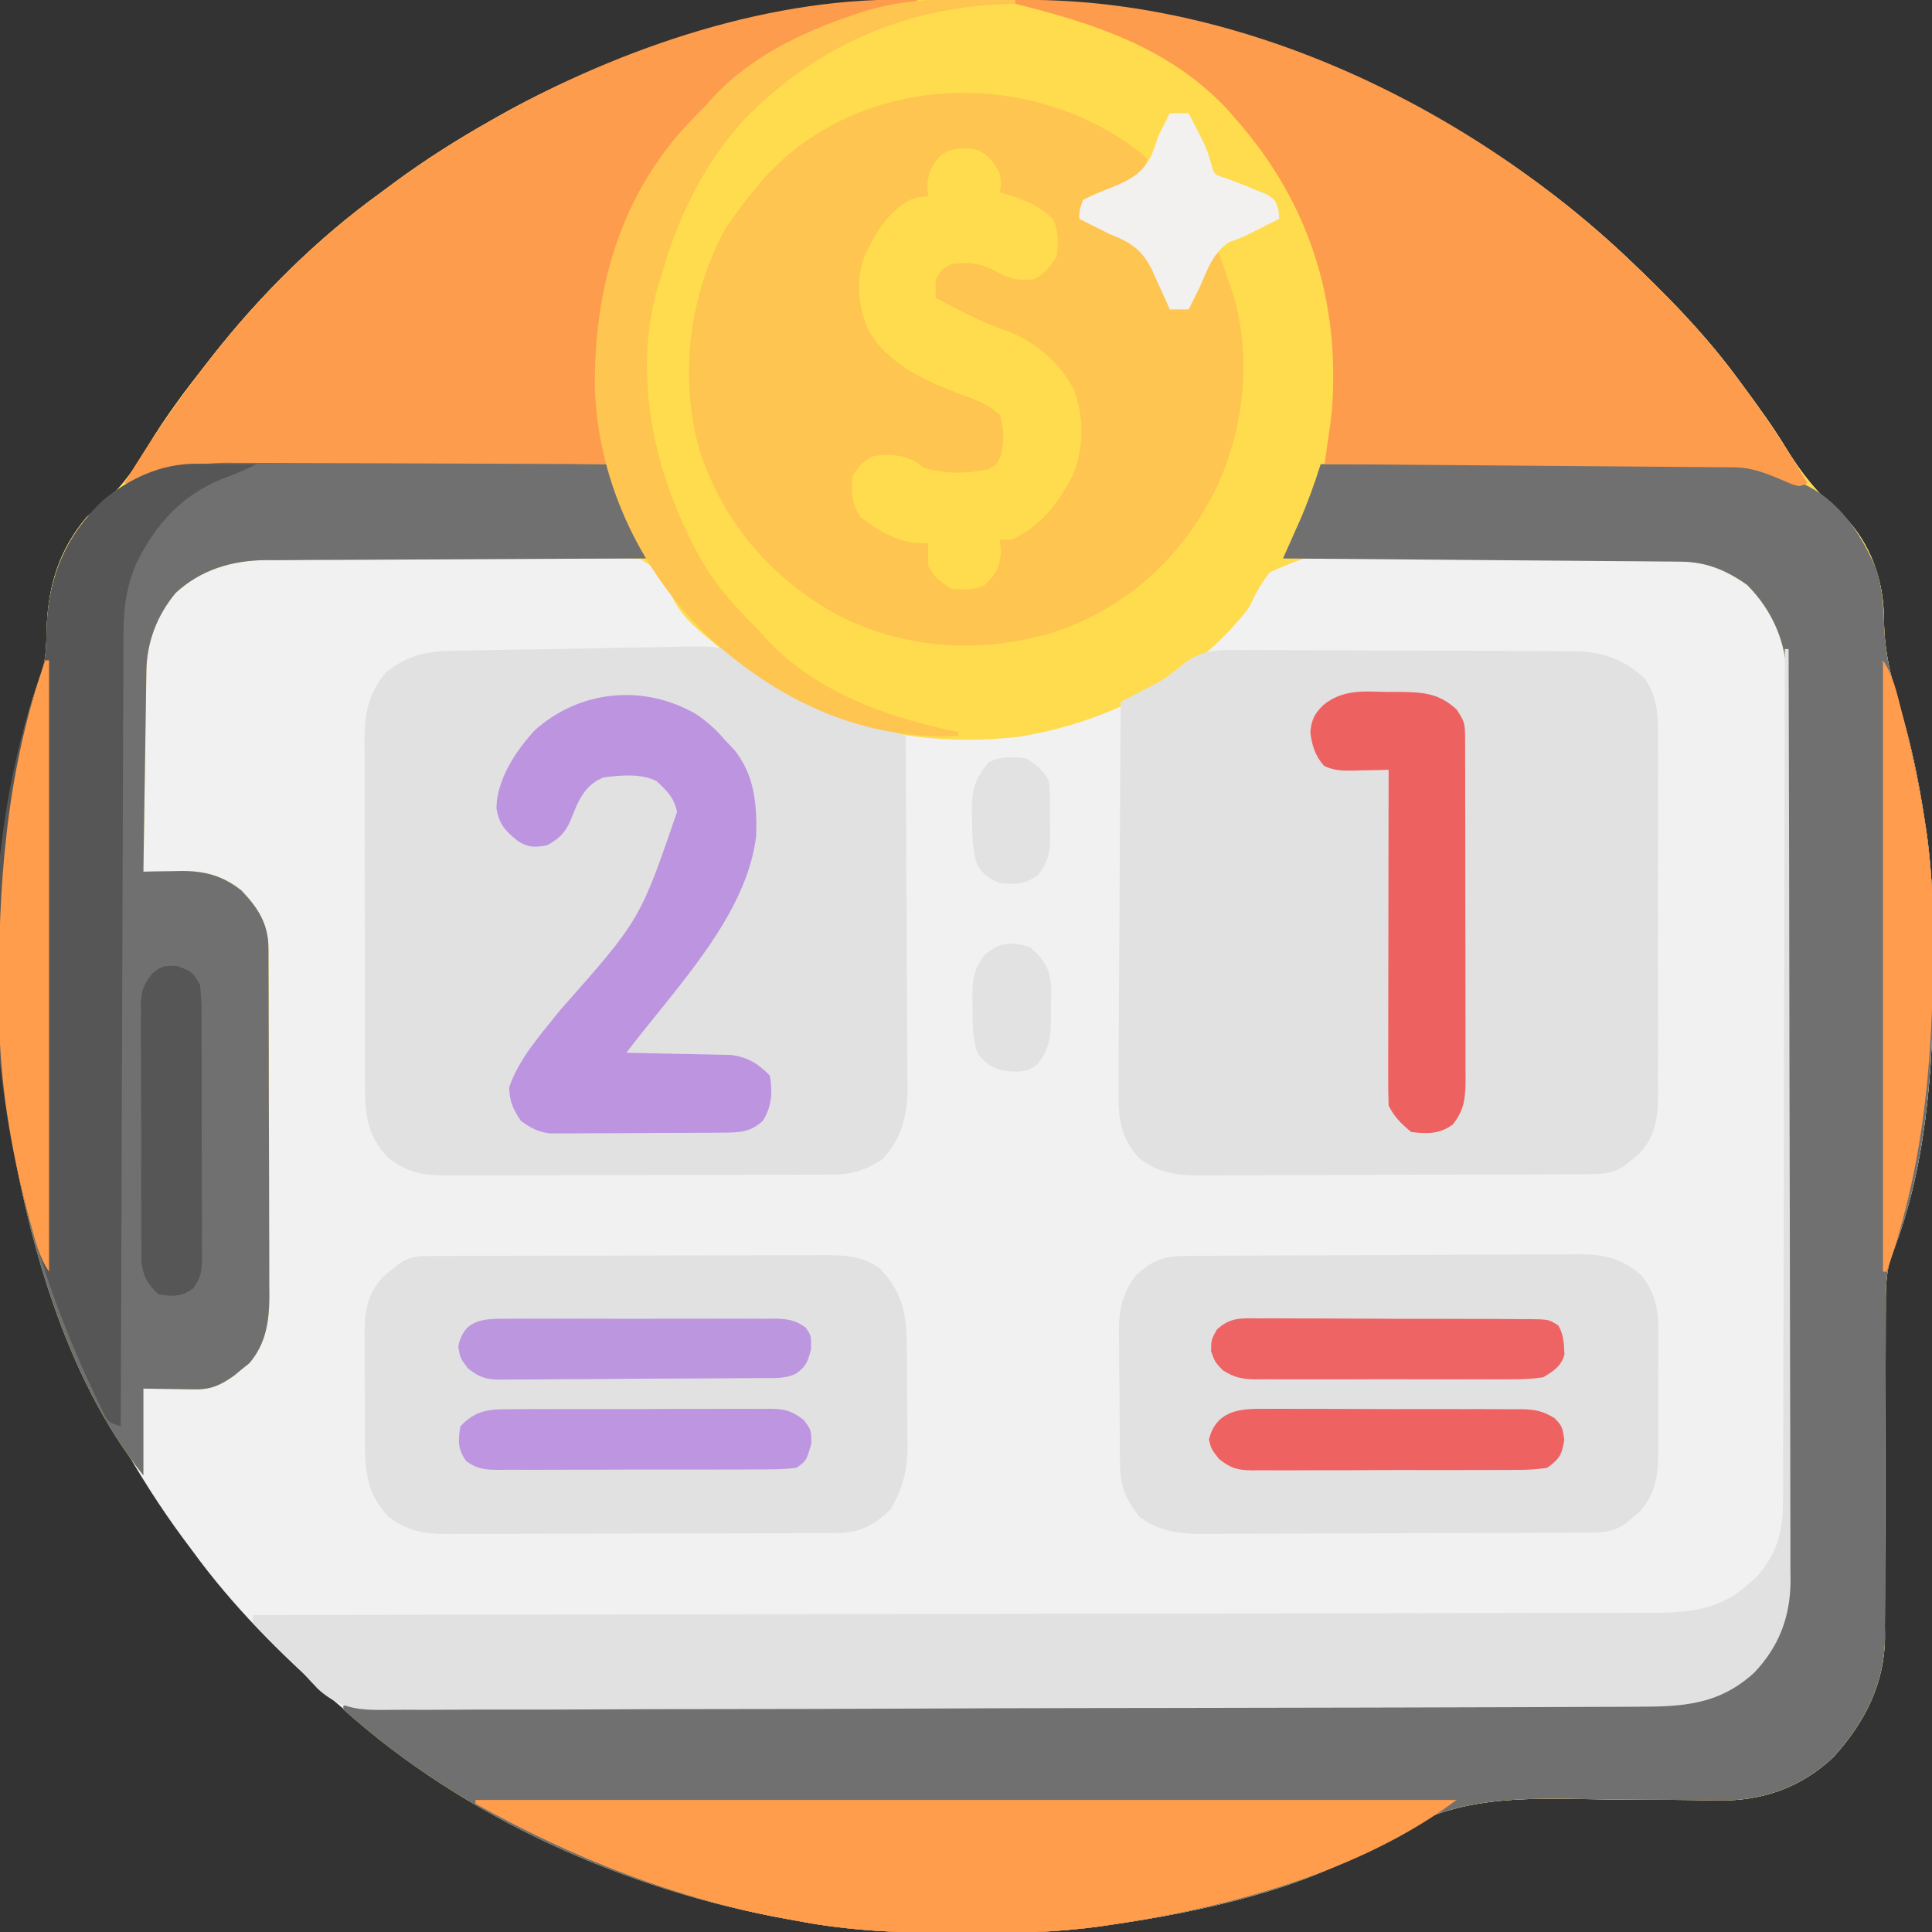 <?xml version="1.0" encoding="UTF-8"?>
<svg xmlns="http://www.w3.org/2000/svg" version="1.1" width="512" height="512">
  <rect width="100%" height="100%" fill="#333333" stroke="none"/>
  <path d="M0 0 C1.453 0.003 1.453 0.003 2.936 0.007 C68.094 0.239 130.412 25.02 177.438 70.312 C178.427 71.261 178.427 71.261 179.436 72.228 C188.921 81.37 197.678 90.662 205.438 101.312 C205.861 101.886 206.284 102.459 206.72 103.049 C210.556 108.251 214.343 113.468 217.711 118.988 C221.846 125.756 226.01 131.026 232.141 136.176 C239.272 142.81 243.134 152.366 243.625 161.984 C243.668 163.365 243.709 164.745 243.75 166.125 C244.001 173.929 245.785 180.783 248.065 188.221 C249.964 194.475 251.479 200.702 252.688 207.125 C252.838 207.911 252.989 208.697 253.144 209.507 C253.616 212.104 254.035 214.704 254.438 217.312 C254.616 218.439 254.794 219.566 254.977 220.727 C256.632 232.335 256.836 243.85 256.812 255.562 C256.812 257.081 256.812 257.081 256.811 258.629 C256.749 283.589 254.966 310.433 245.409 333.831 C244.124 338.434 244.161 342.701 244.182 347.458 C244.179 348.465 244.175 349.472 244.171 350.51 C244.164 352.692 244.162 354.874 244.163 357.056 C244.164 360.517 244.151 363.977 244.134 367.438 C244.088 377.276 244.063 387.114 244.057 396.951 C244.052 402.976 244.027 408.999 243.991 415.023 C243.982 417.311 243.979 419.599 243.984 421.887 C243.992 425.099 243.974 428.309 243.952 431.52 C243.964 432.92 243.964 432.92 243.976 434.347 C243.824 446.693 238.475 457.008 230.25 466 C221.796 474.042 211.341 477.647 199.826 477.441 C198.344 477.422 196.863 477.403 195.381 477.384 C194.22 477.363 194.22 477.363 193.035 477.342 C188.852 477.277 184.669 477.273 180.486 477.258 C175.2 477.234 169.916 477.194 164.631 477.09 C143.905 476.7 127.682 476.845 109.88 488.817 C89.753 501.142 62.555 506.917 39.438 510.312 C38.233 510.49 37.028 510.667 35.787 510.85 C24.13 512.449 12.566 512.671 0.812 512.625 C-0.642 512.622 -0.642 512.622 -2.127 512.619 C-16.478 512.574 -30.442 512.069 -44.562 509.312 C-45.46 509.152 -46.357 508.991 -47.281 508.825 C-90.886 500.934 -132.022 481.245 -165.562 452.312 C-166.308 451.678 -167.053 451.044 -167.82 450.391 C-181.325 438.579 -193.997 425.829 -204.562 411.312 C-205.419 410.163 -206.276 409.013 -207.133 407.863 C-213.173 399.673 -218.556 391.169 -223.562 382.312 C-223.965 381.605 -224.367 380.898 -224.781 380.169 C-239.534 353.967 -249.069 325.026 -253.562 295.312 C-253.827 293.629 -253.827 293.629 -254.098 291.911 C-255.755 280.298 -255.961 268.781 -255.938 257.062 C-255.937 256.05 -255.936 255.038 -255.936 253.996 C-255.873 228.414 -253.369 202.384 -244.406 178.191 C-243.271 174.318 -243.271 170.64 -243.188 166.625 C-242.739 155.444 -239.91 146 -232.562 137.312 C-231.002 135.933 -229.416 134.58 -227.812 133.25 C-222.808 128.947 -219.787 124.273 -216.452 118.676 C-211.725 110.779 -206.25 103.537 -200.562 96.312 C-200.145 95.776 -199.727 95.24 -199.297 94.688 C-186.53 78.439 -171.335 63.385 -154.562 51.312 C-153.416 50.461 -152.27 49.608 -151.125 48.754 C-142.933 42.706 -134.423 37.322 -125.562 32.312 C-124.855 31.91 -124.148 31.508 -123.419 31.094 C-97.272 16.373 -68.251 6.673 -38.562 2.312 C-36.754 2.047 -36.754 2.047 -34.91 1.775 C-23.274 0.18 -11.732 -0.047 0 0 Z " fill="#F1F1F1" transform="translate(255.562,-0.313)"></path>
  <path d="M0 0 C1.453 0.003 1.453 0.003 2.936 0.007 C68.094 0.239 130.412 25.02 177.438 70.312 C178.427 71.261 178.427 71.261 179.436 72.228 C188.921 81.37 197.678 90.662 205.438 101.312 C205.861 101.886 206.284 102.459 206.72 103.049 C210.556 108.251 214.343 113.468 217.711 118.988 C221.846 125.756 226.01 131.026 232.141 136.176 C239.272 142.81 243.134 152.366 243.625 161.984 C243.668 163.365 243.709 164.745 243.75 166.125 C244.001 173.929 245.785 180.783 248.065 188.221 C249.964 194.475 251.479 200.702 252.688 207.125 C252.838 207.911 252.989 208.697 253.144 209.507 C253.616 212.104 254.035 214.704 254.438 217.312 C254.616 218.439 254.794 219.566 254.977 220.727 C256.632 232.335 256.836 243.85 256.812 255.562 C256.812 257.081 256.812 257.081 256.811 258.629 C256.749 283.589 254.966 310.433 245.409 333.831 C244.124 338.434 244.161 342.701 244.182 347.458 C244.179 348.465 244.175 349.472 244.171 350.51 C244.164 352.692 244.162 354.874 244.163 357.056 C244.164 360.517 244.151 363.977 244.134 367.438 C244.088 377.276 244.063 387.114 244.057 396.951 C244.052 402.976 244.027 408.999 243.991 415.023 C243.982 417.311 243.979 419.599 243.984 421.887 C243.992 425.099 243.974 428.309 243.952 431.52 C243.964 432.92 243.964 432.92 243.976 434.347 C243.824 446.693 238.475 457.008 230.25 466 C221.796 474.042 211.341 477.647 199.826 477.441 C198.344 477.422 196.863 477.403 195.381 477.384 C194.22 477.363 194.22 477.363 193.035 477.342 C188.852 477.277 184.669 477.273 180.486 477.258 C175.2 477.234 169.916 477.194 164.631 477.09 C143.905 476.7 127.682 476.845 109.88 488.817 C89.753 501.142 62.555 506.917 39.438 510.312 C38.233 510.49 37.028 510.667 35.787 510.85 C24.13 512.449 12.566 512.671 0.812 512.625 C-0.642 512.622 -0.642 512.622 -2.127 512.619 C-16.478 512.574 -30.442 512.069 -44.562 509.312 C-45.46 509.152 -46.357 508.991 -47.281 508.825 C-89.566 501.173 -132.338 482.212 -164.562 453.312 C-164.562 452.983 -164.562 452.652 -164.562 452.312 C-163.811 452.312 -163.06 452.311 -162.286 452.311 C-117.752 452.275 -73.219 452.218 -28.685 452.135 C-23.337 452.125 -17.988 452.115 -12.64 452.105 C-11.575 452.103 -10.51 452.101 -9.413 452.099 C7.822 452.068 25.058 452.051 42.293 452.039 C59.982 452.027 77.67 451.999 95.358 451.958 C106.27 451.933 117.183 451.919 128.095 451.921 C135.581 451.921 143.066 451.906 150.552 451.88 C154.869 451.866 159.186 451.857 163.503 451.867 C167.461 451.875 171.418 451.865 175.375 451.84 C176.802 451.834 178.229 451.835 179.656 451.844 C191.139 451.907 201.13 450.492 209.715 442.312 C214.638 436.597 217.554 430.425 217.572 422.863 C217.578 421.527 217.578 421.527 217.585 420.164 C217.585 419.19 217.585 418.215 217.585 417.211 C217.59 415.654 217.59 415.654 217.596 414.065 C217.607 410.574 217.611 407.084 217.615 403.593 C217.621 401.095 217.627 398.596 217.634 396.098 C217.654 388.594 217.664 381.089 217.673 373.585 C217.678 370.049 217.683 366.513 217.688 362.977 C217.705 351.22 217.72 339.463 217.727 327.707 C217.729 324.657 217.731 321.607 217.733 318.557 C217.733 317.799 217.734 317.041 217.734 316.26 C217.742 303.984 217.768 291.707 217.8 279.43 C217.833 266.82 217.851 254.21 217.855 241.6 C217.857 234.522 217.865 227.445 217.891 220.367 C217.915 213.708 217.919 207.049 217.908 200.39 C217.908 197.947 217.914 195.505 217.928 193.062 C217.945 189.724 217.938 186.387 217.925 183.049 C217.936 182.085 217.947 181.122 217.958 180.13 C217.868 170.609 214.179 162.113 207.438 155.312 C201.852 151.398 196.671 149.237 189.841 149.111 C188.923 149.093 188.005 149.074 187.059 149.055 C186.059 149.04 185.059 149.024 184.029 149.009 C182.97 148.989 181.911 148.97 180.819 148.95 C171.063 148.781 161.306 148.684 151.549 148.609 C144.996 148.557 138.445 148.483 131.894 148.352 C125.554 148.227 119.216 148.16 112.876 148.135 C110.463 148.115 108.05 148.075 105.638 148.013 C92.519 146.986 92.519 146.986 81.038 151.903 C78.629 154.768 77.06 157.947 75.438 161.312 C60.9 180.441 37.337 192.044 13.938 195.625 C-12.228 198.48 -37.89 193.075 -59.008 176.707 C-74.482 164.216 -74.482 164.216 -78.706 156.12 C-81.317 151.28 -81.317 151.28 -85.837 148.481 C-88.653 148.175 -91.35 148.153 -94.183 148.227 C-95.24 148.22 -96.298 148.212 -97.388 148.204 C-100.88 148.19 -104.368 148.24 -107.859 148.293 C-110.293 148.3 -112.727 148.303 -115.16 148.303 C-120.262 148.312 -125.362 148.351 -130.463 148.414 C-136.984 148.493 -143.504 148.515 -150.025 148.518 C-155.053 148.523 -160.08 148.549 -165.107 148.583 C-167.511 148.598 -169.914 148.608 -172.317 148.614 C-175.687 148.628 -179.055 148.668 -182.425 148.716 C-183.408 148.715 -184.391 148.715 -185.404 148.715 C-194.275 148.891 -202.404 151.342 -209.027 157.465 C-213.931 163.367 -216.654 170.47 -216.768 178.069 C-216.788 179.25 -216.808 180.431 -216.828 181.648 C-216.853 183.56 -216.853 183.56 -216.879 185.512 C-216.9 186.817 -216.92 188.122 -216.942 189.467 C-216.997 192.934 -217.046 196.401 -217.095 199.869 C-217.145 203.408 -217.201 206.947 -217.256 210.486 C-217.363 217.428 -217.465 224.37 -217.562 231.312 C-216.473 231.289 -215.383 231.266 -214.26 231.242 C-212.812 231.223 -211.363 231.205 -209.914 231.188 C-208.84 231.162 -208.84 231.162 -207.744 231.137 C-201.439 231.079 -196.594 232.322 -191.562 236.312 C-187.195 240.922 -184.448 245.094 -184.422 251.568 C-184.416 252.435 -184.411 253.303 -184.405 254.197 C-184.403 255.621 -184.403 255.621 -184.401 257.073 C-184.394 258.576 -184.394 258.576 -184.386 260.109 C-184.372 263.431 -184.365 266.753 -184.359 270.074 C-184.354 272.382 -184.348 274.691 -184.342 276.999 C-184.332 281.844 -184.326 286.688 -184.322 291.533 C-184.317 297.732 -184.293 303.932 -184.264 310.131 C-184.246 314.902 -184.24 319.673 -184.239 324.443 C-184.236 326.728 -184.228 329.013 -184.215 331.298 C-184.198 334.5 -184.2 337.702 -184.206 340.905 C-184.197 341.844 -184.188 342.783 -184.178 343.75 C-184.22 350.398 -185.007 356.3 -189.465 361.555 C-190.136 362.094 -190.808 362.632 -191.5 363.188 C-192.169 363.742 -192.838 364.296 -193.527 364.867 C-197.005 367.337 -199.586 368.569 -203.891 368.508 C-204.612 368.503 -205.332 368.498 -206.075 368.493 C-206.979 368.474 -207.882 368.456 -208.812 368.438 C-211.7 368.396 -214.588 368.355 -217.562 368.312 C-217.562 375.902 -217.562 383.493 -217.562 391.312 C-238.307 365.382 -248.67 327.666 -253.562 295.312 C-253.827 293.629 -253.827 293.629 -254.098 291.911 C-255.755 280.298 -255.961 268.781 -255.938 257.062 C-255.937 256.05 -255.936 255.038 -255.936 253.996 C-255.873 228.414 -253.369 202.384 -244.406 178.191 C-243.271 174.318 -243.271 170.64 -243.188 166.625 C-242.739 155.444 -239.91 146 -232.562 137.312 C-231.002 135.933 -229.416 134.58 -227.812 133.25 C-222.808 128.947 -219.787 124.273 -216.452 118.676 C-211.725 110.779 -206.25 103.537 -200.562 96.312 C-200.145 95.776 -199.727 95.24 -199.297 94.688 C-186.53 78.439 -171.335 63.385 -154.562 51.312 C-153.416 50.461 -152.27 49.608 -151.125 48.754 C-142.933 42.706 -134.423 37.322 -125.562 32.312 C-124.855 31.91 -124.148 31.508 -123.419 31.094 C-97.272 16.373 -68.251 6.673 -38.562 2.312 C-36.754 2.047 -36.754 2.047 -34.91 1.775 C-23.274 0.18 -11.732 -0.047 0 0 Z " fill="#FEDC4D" transform="translate(255.562,-0.313)"></path>
  <path d="M0 0 C14.674 -0.094 29.347 -0.164 44.021 -0.207 C50.836 -0.228 57.65 -0.256 64.464 -0.302 C71.045 -0.346 77.626 -0.369 84.208 -0.38 C86.713 -0.387 89.219 -0.401 91.725 -0.423 C95.245 -0.452 98.765 -0.456 102.286 -0.454 C103.313 -0.468 104.339 -0.483 105.397 -0.498 C112.621 -0.457 118.385 1.155 125 4 C125.766 4.321 126.531 4.642 127.32 4.973 C137.058 9.207 142.815 17.813 147.004 27.266 C148.823 32.433 149.152 37.378 149.312 42.812 C149.564 50.616 151.348 57.47 153.627 64.908 C155.526 71.162 157.042 77.389 158.25 83.812 C158.401 84.599 158.551 85.385 158.706 86.194 C159.179 88.791 159.597 91.391 160 94 C160.178 95.127 160.356 96.254 160.54 97.415 C162.195 109.023 162.399 120.537 162.375 132.25 C162.374 133.768 162.374 133.768 162.373 135.317 C162.312 160.277 160.528 187.121 150.971 210.518 C149.687 215.122 149.724 219.389 149.745 224.145 C149.741 225.153 149.737 226.16 149.734 227.198 C149.727 229.38 149.724 231.562 149.726 233.744 C149.727 237.204 149.714 240.665 149.697 244.126 C149.65 253.963 149.626 263.801 149.619 273.639 C149.614 279.663 149.59 285.687 149.554 291.711 C149.544 293.999 149.542 296.287 149.547 298.575 C149.554 301.786 149.537 304.997 149.514 308.208 C149.526 309.607 149.526 309.607 149.539 311.035 C149.386 323.381 144.037 333.695 135.812 342.688 C127.359 350.73 116.904 354.334 105.388 354.128 C103.907 354.109 102.425 354.09 100.944 354.071 C99.782 354.051 99.782 354.051 98.597 354.03 C94.415 353.965 90.232 353.961 86.049 353.945 C80.763 353.922 75.479 353.882 70.194 353.777 C49.467 353.388 33.244 353.533 15.442 365.504 C-4.684 377.83 -31.882 383.604 -55 387 C-56.205 387.177 -57.409 387.355 -58.65 387.537 C-70.308 389.136 -81.872 389.358 -93.625 389.312 C-95.08 389.31 -95.08 389.31 -96.564 389.307 C-110.916 389.262 -124.879 388.756 -139 386 C-139.897 385.839 -140.794 385.678 -141.718 385.512 C-184.004 377.861 -226.776 358.899 -259 330 C-259 329.67 -259 329.34 -259 329 C-258.249 328.999 -257.498 328.999 -256.724 328.998 C-212.19 328.962 -167.656 328.906 -123.123 328.822 C-117.774 328.812 -112.426 328.802 -107.077 328.792 C-106.013 328.791 -104.948 328.789 -103.851 328.787 C-86.615 328.756 -69.38 328.739 -52.144 328.727 C-34.456 328.714 -16.768 328.687 0.92 328.645 C11.833 328.62 22.745 328.607 33.658 328.609 C41.143 328.609 48.629 328.594 56.114 328.568 C60.431 328.553 64.748 328.545 69.066 328.554 C73.023 328.563 76.98 328.552 80.938 328.528 C82.365 328.522 83.792 328.523 85.218 328.531 C96.701 328.594 106.692 327.18 115.277 319 C120.2 313.284 123.117 307.112 123.134 299.551 C123.141 298.214 123.141 298.214 123.148 296.851 C123.148 295.877 123.147 294.903 123.147 293.899 C123.153 292.341 123.153 292.341 123.158 290.752 C123.169 287.262 123.173 283.771 123.177 280.281 C123.183 277.782 123.19 275.284 123.197 272.786 C123.216 265.281 123.227 257.777 123.236 250.272 C123.24 246.736 123.245 243.2 123.251 239.665 C123.268 227.908 123.282 216.151 123.289 204.394 C123.291 201.344 123.293 198.295 123.295 195.245 C123.296 194.487 123.296 193.729 123.297 192.948 C123.305 180.671 123.33 168.394 123.363 156.117 C123.396 143.507 123.414 130.898 123.417 118.288 C123.419 111.21 123.428 104.132 123.453 97.054 C123.477 90.395 123.481 83.736 123.471 77.077 C123.47 74.635 123.477 72.192 123.49 69.75 C123.508 66.412 123.501 63.074 123.488 59.736 C123.499 58.773 123.51 57.81 123.521 56.817 C123.431 47.297 119.741 38.8 113 32 C107.389 28.067 102.209 25.897 95.343 25.842 C94.412 25.832 93.481 25.822 92.522 25.812 C91.507 25.806 90.493 25.801 89.448 25.795 C88.375 25.785 87.301 25.775 86.195 25.765 C82.646 25.733 79.096 25.708 75.547 25.684 C73.086 25.663 70.626 25.642 68.165 25.621 C61.688 25.565 55.211 25.516 48.734 25.468 C42.124 25.418 35.515 25.362 28.906 25.307 C15.938 25.199 2.969 25.097 -10 25 C-9.529 23.949 -9.059 22.899 -8.574 21.816 C-7.945 20.399 -7.316 18.981 -6.688 17.562 C-6.379 16.875 -6.07 16.187 -5.752 15.479 C-3.513 10.411 -1.668 5.282 0 0 Z " fill="#717070" transform="translate(350,123)"></path>
  <path d="M0 0 C1.536 -0.009 1.536 -0.009 3.102 -0.017 C6.467 -0.028 9.83 0.004 13.195 0.037 C15.543 0.041 17.892 0.042 20.24 0.042 C25.154 0.046 30.066 0.071 34.979 0.111 C41.27 0.162 47.559 0.174 53.85 0.171 C58.696 0.172 63.542 0.189 68.388 0.21 C70.708 0.22 73.027 0.226 75.346 0.228 C78.589 0.235 81.831 0.261 85.074 0.293 C86.504 0.291 86.504 0.291 87.963 0.289 C95.772 0.401 101.702 2.118 107.472 7.729 C111.085 13.221 110.899 18.251 110.861 24.596 C110.868 26.221 110.868 26.221 110.877 27.88 C110.89 31.455 110.881 35.029 110.871 38.604 C110.873 41.092 110.876 43.58 110.88 46.068 C110.885 51.947 110.874 57.826 110.858 63.704 C110.847 68.388 110.851 73.071 110.864 77.754 C110.881 84.219 110.884 90.684 110.874 97.149 C110.872 99.611 110.874 102.073 110.881 104.536 C110.889 107.978 110.877 111.419 110.861 114.862 C110.867 115.878 110.873 116.894 110.879 117.941 C110.823 124.206 110.175 128.799 105.754 133.592 C105.166 134.07 104.578 134.549 103.972 135.041 C103.385 135.532 102.797 136.024 102.191 136.53 C99.112 138.678 96.395 138.857 92.762 138.876 C91.793 138.883 90.824 138.89 89.827 138.898 C88.765 138.9 87.704 138.903 86.61 138.906 C85.491 138.912 84.372 138.919 83.219 138.926 C79.508 138.945 75.797 138.957 72.086 138.967 C70.819 138.971 69.552 138.975 68.246 138.979 C62.231 138.998 56.216 139.013 50.2 139.021 C43.269 139.031 36.337 139.057 29.406 139.098 C23.393 139.131 17.38 139.143 11.368 139.147 C8.815 139.152 6.262 139.164 3.709 139.182 C0.133 139.207 -3.442 139.206 -7.019 139.199 C-8.595 139.218 -8.595 139.218 -10.204 139.238 C-16.405 139.194 -21.554 138.696 -26.528 134.729 C-32.001 129.017 -32.228 123.031 -32.095 115.448 C-32.096 114.344 -32.097 113.241 -32.097 112.104 C-32.094 108.478 -32.055 104.854 -32.016 101.229 C-32.007 98.707 -31.999 96.185 -31.994 93.663 C-31.977 87.716 -31.938 81.77 -31.888 75.824 C-31.832 69.051 -31.804 62.277 -31.779 55.503 C-31.727 41.578 -31.639 27.653 -31.528 13.729 C-30.682 13.293 -29.836 12.857 -28.965 12.408 C-27.831 11.813 -26.696 11.217 -25.528 10.604 C-24.414 10.024 -23.3 9.444 -22.153 8.846 C-19.38 7.343 -17.146 5.574 -14.748 3.532 C-9.999 -0.092 -5.818 -0.103 0 0 Z " fill="#E2E1E1" transform="translate(328.528,172.271)"></path>
  <path d="M0 0 C9.871 6.737 20.517 10.993 31.92 14.365 C34.631 15.193 37.313 16.101 40 17 C40.093 30.013 40.164 43.026 40.207 56.04 C40.228 62.083 40.256 68.126 40.302 74.169 C40.345 80.005 40.369 85.84 40.38 91.676 C40.387 93.898 40.401 96.121 40.423 98.344 C40.452 101.465 40.456 104.585 40.454 107.707 C40.468 108.619 40.483 109.531 40.498 110.471 C40.451 117.78 38.842 124.158 33.562 129.438 C29.398 131.977 25.933 133.248 21.042 133.267 C19.583 133.28 19.583 133.28 18.094 133.293 C17.038 133.292 15.983 133.291 14.895 133.291 C13.774 133.297 12.653 133.304 11.498 133.311 C7.793 133.33 4.088 133.334 0.383 133.336 C-2.194 133.342 -4.771 133.349 -7.348 133.356 C-12.75 133.368 -18.151 133.372 -23.553 133.371 C-29.786 133.369 -36.019 133.391 -42.252 133.422 C-48.261 133.451 -54.269 133.459 -60.277 133.457 C-62.828 133.46 -65.379 133.469 -67.93 133.484 C-71.499 133.504 -75.067 133.498 -78.636 133.486 C-79.688 133.497 -80.74 133.508 -81.823 133.52 C-88.109 133.466 -91.872 132.709 -97 129 C-103.017 122.658 -103.296 116.892 -103.275 108.538 C-103.28 107.485 -103.285 106.432 -103.29 105.348 C-103.304 101.87 -103.303 98.392 -103.301 94.914 C-103.305 92.494 -103.309 90.074 -103.314 87.654 C-103.321 82.582 -103.321 77.51 -103.316 72.438 C-103.31 65.942 -103.327 59.447 -103.35 52.951 C-103.365 47.953 -103.366 42.955 -103.363 37.957 C-103.363 35.563 -103.368 33.168 -103.378 30.774 C-103.391 27.423 -103.384 24.072 -103.372 20.721 C-103.38 19.735 -103.388 18.749 -103.395 17.733 C-103.342 10.666 -102.335 5.854 -97.75 0.25 C-92.209 -4.284 -87.021 -5.448 -79.989 -5.528 C-79.22 -5.547 -78.452 -5.567 -77.66 -5.588 C-75.139 -5.648 -72.619 -5.687 -70.098 -5.723 C-68.333 -5.755 -66.569 -5.787 -64.804 -5.82 C-61.114 -5.885 -57.423 -5.938 -53.732 -5.983 C-49.016 -6.043 -44.302 -6.145 -39.586 -6.257 C-35.945 -6.337 -32.303 -6.389 -28.661 -6.434 C-26.923 -6.46 -25.185 -6.495 -23.448 -6.541 C-6.721 -6.961 -6.721 -6.961 0 0 Z " fill="#E1E1E2" transform="translate(200,178)"></path>
  <path d="M0 0 C0.99 0.825 1.98 1.65 3 2.5 C2.381 5.174 1.752 6.989 -0.571 8.569 C-2.563 9.563 -4.571 10.454 -6.625 11.312 C-7.331 11.624 -8.038 11.935 -8.766 12.256 C-10.504 13.019 -12.251 13.762 -14 14.5 C-14 15.82 -14 17.14 -14 18.5 C-13.12 18.875 -12.239 19.25 -11.332 19.637 C-10.171 20.148 -9.009 20.66 -7.812 21.188 C-6.664 21.686 -5.515 22.185 -4.332 22.699 C1.612 25.912 4.41 29.567 6.812 35.812 C7.231 36.881 7.65 37.95 8.082 39.051 C8.536 40.263 8.536 40.263 9 41.5 C10.65 41.5 12.3 41.5 14 41.5 C14.326 40.657 14.652 39.814 14.988 38.945 C15.425 37.85 15.862 36.754 16.312 35.625 C16.742 34.534 17.171 33.444 17.613 32.32 C19 29.5 19 29.5 22 27.5 C22.82 29.852 23.631 32.206 24.438 34.562 C24.783 35.548 24.783 35.548 25.135 36.553 C31.01 53.838 28.928 74.208 21 90.5 C12.169 107.997 -1.532 120.702 -20 127.5 C-39.758 133.872 -60.327 132.965 -79 123.5 C-96.777 113.706 -109.62 98.69 -115.812 79.25 C-120.964 60.038 -118.359 38.977 -109 21.5 C-106.257 17.259 -103.266 13.35 -100 9.5 C-99.385 8.772 -98.77 8.043 -98.137 7.293 C-72.926 -20.077 -29.109 -21.651 0 0 Z " fill="#FEC550" transform="translate(301,39.5)"></path>
  <path d="M0 0 C1.597 0.014 1.597 0.014 3.226 0.029 C6.716 0.062 10.205 0.11 13.695 0.159 C16.126 0.185 18.557 0.21 20.988 0.235 C27.365 0.301 33.742 0.38 40.119 0.461 C46.634 0.543 53.15 0.612 59.666 0.682 C72.435 0.822 85.204 0.974 97.972 1.135 C98.218 1.763 98.463 2.39 98.716 3.037 C100.885 8.533 103.185 13.925 105.722 19.26 C106.038 19.931 106.354 20.601 106.679 21.292 C107.441 22.907 108.206 24.521 108.972 26.135 C108.136 26.137 108.136 26.137 107.282 26.14 C93.676 26.177 80.07 26.236 66.464 26.319 C59.884 26.359 53.304 26.391 46.724 26.406 C40.369 26.421 34.015 26.456 27.661 26.504 C25.241 26.518 22.821 26.526 20.401 26.527 C17.002 26.53 13.604 26.557 10.205 26.589 C8.716 26.582 8.716 26.582 7.197 26.574 C-1.713 26.706 -9.839 29.137 -16.492 35.288 C-21.396 41.19 -24.119 48.293 -24.233 55.892 C-24.253 57.073 -24.273 58.254 -24.293 59.471 C-24.318 61.383 -24.318 61.383 -24.344 63.334 C-24.365 64.64 -24.386 65.945 -24.407 67.29 C-24.462 70.757 -24.512 74.224 -24.56 77.691 C-24.61 81.231 -24.666 84.77 -24.721 88.309 C-24.828 95.251 -24.93 102.193 -25.028 109.135 C-23.393 109.1 -23.393 109.1 -21.725 109.065 C-20.277 109.046 -18.828 109.028 -17.379 109.01 C-16.305 108.985 -16.305 108.985 -15.209 108.959 C-8.904 108.902 -4.059 110.144 0.972 114.135 C5.34 118.744 8.087 122.917 8.113 129.39 C8.119 130.258 8.124 131.126 8.13 132.02 C8.132 133.443 8.132 133.443 8.134 134.896 C8.141 136.399 8.141 136.399 8.149 137.932 C8.163 141.254 8.17 144.575 8.176 147.897 C8.181 150.205 8.187 152.513 8.193 154.822 C8.203 159.666 8.209 164.511 8.213 169.356 C8.218 175.555 8.242 181.754 8.271 187.954 C8.289 192.725 8.294 197.495 8.296 202.266 C8.299 204.551 8.307 206.836 8.32 209.121 C8.337 212.323 8.335 215.525 8.329 218.728 C8.338 219.667 8.347 220.606 8.357 221.573 C8.315 228.22 7.528 234.123 3.07 239.377 C2.398 239.916 1.727 240.455 1.035 241.01 C0.366 241.565 -0.303 242.119 -0.992 242.69 C-4.47 245.16 -7.051 246.392 -11.356 246.331 C-12.077 246.326 -12.798 246.321 -13.54 246.315 C-14.444 246.297 -15.347 246.279 -16.278 246.26 C-19.165 246.219 -22.053 246.178 -25.028 246.135 C-25.028 253.725 -25.028 261.315 -25.028 269.135 C-45.772 243.205 -56.135 205.488 -61.028 173.135 C-61.204 172.013 -61.381 170.89 -61.563 169.734 C-63.22 158.121 -63.426 146.603 -63.403 134.885 C-63.402 133.873 -63.402 132.861 -63.401 131.819 C-63.338 106.236 -60.834 80.207 -51.871 56.014 C-50.736 52.141 -50.736 48.462 -50.653 44.448 C-50.112 30.972 -45.693 20.298 -35.84 10.885 C-25.355 2.039 -13.331 -0.223 0 0 Z " fill="#707070" transform="translate(63.028,121.865)"></path>
  <path d="M0 0 C0.987 -0.006 1.974 -0.011 2.991 -0.017 C4.078 -0.018 5.164 -0.02 6.284 -0.021 C7.426 -0.026 8.567 -0.031 9.743 -0.036 C13.535 -0.05 17.326 -0.057 21.117 -0.063 C23.745 -0.068 26.374 -0.074 29.002 -0.08 C33.814 -0.09 38.626 -0.095 43.439 -0.098 C50.517 -0.103 57.595 -0.12 64.673 -0.149 C70.806 -0.174 76.938 -0.181 83.071 -0.183 C85.679 -0.186 88.286 -0.194 90.894 -0.207 C94.542 -0.224 98.19 -0.222 101.839 -0.216 C102.917 -0.225 103.996 -0.234 105.107 -0.244 C110.591 -0.213 114.623 -0.024 119.32 3.14 C125.843 9.811 126.634 15.909 126.656 24.816 C126.666 26.203 126.666 26.203 126.676 27.618 C126.686 29.569 126.691 31.52 126.691 33.47 C126.695 36.433 126.731 39.395 126.769 42.357 C126.775 44.26 126.779 46.163 126.781 48.066 C126.795 48.942 126.81 49.817 126.825 50.719 C126.779 56.884 125.492 61.812 122.32 67.14 C118.132 71.224 114.307 73.385 108.444 73.408 C107.465 73.416 106.485 73.425 105.475 73.434 C104.407 73.433 103.338 73.432 102.237 73.431 C101.106 73.438 99.976 73.444 98.811 73.451 C95.068 73.47 91.325 73.474 87.582 73.476 C84.981 73.483 82.38 73.49 79.78 73.497 C74.325 73.509 68.87 73.512 63.415 73.511 C57.12 73.51 50.825 73.531 44.53 73.563 C38.465 73.592 32.399 73.599 26.334 73.598 C23.758 73.6 21.182 73.609 18.606 73.624 C15.001 73.644 11.397 73.638 7.792 73.626 C6.198 73.643 6.198 73.643 4.572 73.66 C-1.742 73.607 -5.529 72.867 -10.68 69.14 C-16.763 62.893 -16.989 56.187 -16.981 47.922 C-16.985 46.946 -16.989 45.969 -16.994 44.964 C-16.999 42.906 -17 40.849 -16.996 38.791 C-16.992 35.651 -17.016 32.511 -17.041 29.371 C-17.043 27.367 -17.044 25.363 -17.043 23.359 C-17.057 21.957 -17.057 21.957 -17.071 20.527 C-17.028 14.419 -16.283 9.906 -11.926 5.277 C-11.329 4.799 -10.732 4.321 -10.117 3.828 C-9.518 3.337 -8.919 2.846 -8.301 2.34 C-5.402 0.195 -3.556 0.012 0 0 Z " fill="#E1E1E2" transform="translate(113.68,332.86)"></path>
  <path d="M0 0 C0.985 -0.009 1.971 -0.017 2.986 -0.026 C4.066 -0.03 5.146 -0.035 6.259 -0.039 C7.397 -0.047 8.536 -0.055 9.709 -0.064 C13.485 -0.089 17.261 -0.105 21.038 -0.12 C22.327 -0.125 23.616 -0.13 24.944 -0.136 C30.363 -0.157 35.782 -0.176 41.201 -0.187 C48.955 -0.204 56.708 -0.237 64.462 -0.294 C70.579 -0.337 76.696 -0.353 82.814 -0.359 C85.411 -0.366 88.009 -0.381 90.606 -0.405 C94.245 -0.437 97.882 -0.437 101.521 -0.43 C103.126 -0.454 103.126 -0.454 104.763 -0.479 C111.462 -0.424 116.089 0.683 121.213 5.154 C125.753 10.903 125.79 15.972 125.709 23.127 C125.711 24.168 125.712 25.209 125.714 26.282 C125.712 28.475 125.701 30.668 125.68 32.86 C125.651 36.209 125.659 39.557 125.672 42.906 C125.666 45.042 125.658 47.178 125.647 49.314 C125.65 50.311 125.653 51.308 125.656 52.335 C125.571 58.6 124.914 63.226 120.495 68.017 C119.907 68.495 119.319 68.974 118.713 69.466 C118.126 69.958 117.538 70.449 116.932 70.955 C113.853 73.103 111.136 73.283 107.503 73.301 C106.05 73.312 106.05 73.312 104.567 73.323 C103.506 73.325 102.445 73.328 101.351 73.331 C100.232 73.337 99.113 73.344 97.96 73.351 C94.249 73.371 90.538 73.382 86.827 73.392 C85.56 73.396 84.293 73.4 82.987 73.405 C76.972 73.423 70.956 73.438 64.941 73.446 C58.009 73.456 51.078 73.482 44.147 73.523 C38.134 73.557 32.121 73.568 26.109 73.572 C23.556 73.577 21.003 73.589 18.45 73.607 C14.874 73.632 11.299 73.631 7.722 73.624 C6.671 73.637 5.62 73.649 4.537 73.663 C-1.679 73.619 -6.669 72.895 -11.787 69.154 C-15.327 64.706 -16.896 61.158 -16.964 55.518 C-16.977 54.58 -16.989 53.642 -17.003 52.675 C-17.01 51.663 -17.017 50.65 -17.025 49.607 C-17.033 48.562 -17.041 47.518 -17.049 46.442 C-17.063 44.229 -17.074 42.017 -17.082 39.804 C-17.099 36.431 -17.143 33.058 -17.187 29.685 C-17.197 27.534 -17.206 25.383 -17.212 23.232 C-17.23 22.228 -17.247 21.223 -17.266 20.188 C-17.246 13.943 -16.465 10.251 -12.787 5.154 C-8.645 1.315 -5.589 0.036 0 0 Z " fill="#E2E1E1" transform="translate(313.787,332.846)"></path>
  <path d="M0 0 C0.33 0 0.66 0 1 0 C1.091 32.315 1.162 64.63 1.204 96.946 C1.209 100.763 1.214 104.581 1.22 108.398 C1.221 109.158 1.222 109.918 1.223 110.701 C1.24 122.997 1.272 135.293 1.309 147.589 C1.346 160.211 1.368 172.833 1.376 185.456 C1.382 193.241 1.399 201.025 1.432 208.81 C1.455 214.786 1.458 220.761 1.452 226.737 C1.454 229.183 1.461 231.63 1.477 234.077 C1.497 237.424 1.492 240.77 1.481 244.117 C1.493 245.08 1.504 246.043 1.516 247.035 C1.433 256.533 -1.542 264.333 -8.078 271.246 C-17.529 279.871 -27.054 280.3 -39.366 280.301 C-40.841 280.308 -42.317 280.317 -43.792 280.325 C-47.839 280.347 -51.886 280.357 -55.932 280.364 C-60.3 280.374 -64.667 280.395 -69.035 280.415 C-79.576 280.459 -90.116 280.484 -100.657 280.505 C-104.628 280.514 -108.599 280.523 -112.569 280.533 C-130.076 280.575 -147.582 280.611 -165.089 280.631 C-169.37 280.635 -173.652 280.64 -177.933 280.645 C-179.529 280.647 -179.529 280.647 -181.157 280.649 C-198.403 280.67 -215.648 280.729 -232.894 280.803 C-250.606 280.878 -268.318 280.92 -286.03 280.928 C-295.972 280.934 -305.914 280.954 -315.857 281.013 C-324.321 281.062 -332.785 281.081 -341.25 281.061 C-345.568 281.051 -349.884 281.056 -354.202 281.1 C-358.158 281.14 -362.113 281.138 -366.069 281.104 C-367.497 281.098 -368.924 281.108 -370.351 281.135 C-377.947 281.27 -382.879 280.828 -388.683 275.66 C-390.148 274.131 -391.59 272.579 -393 271 C-394.264 269.773 -395.536 268.554 -396.82 267.348 C-397.924 266.255 -399.026 265.16 -400.125 264.062 C-400.7 263.5 -401.275 262.937 -401.867 262.357 C-403.285 260.944 -404.648 259.477 -406 258 C-406 257.34 -406 256.68 -406 256 C-405.195 255.999 -404.39 255.998 -403.561 255.997 C-355.863 255.939 -308.164 255.865 -260.466 255.771 C-254.739 255.76 -249.013 255.749 -243.286 255.738 C-242.146 255.735 -241.006 255.733 -239.832 255.731 C-221.369 255.695 -202.907 255.671 -184.445 255.65 C-165.502 255.628 -146.56 255.595 -127.617 255.551 C-115.928 255.525 -104.238 255.507 -92.549 255.501 C-84.534 255.495 -76.519 255.479 -68.505 255.454 C-63.88 255.44 -59.255 255.431 -54.63 255.435 C-50.394 255.438 -46.158 255.428 -41.922 255.407 C-40.392 255.402 -38.861 255.401 -37.331 255.407 C-26.872 255.439 -17.721 255.241 -9.688 247.812 C-8.887 247.097 -8.086 246.382 -7.262 245.645 C-1.783 239.239 -0.409 233.412 -0.481 225.116 C-0.474 224.15 -0.466 223.184 -0.458 222.188 C-0.438 218.965 -0.446 215.743 -0.454 212.52 C-0.445 210.203 -0.435 207.887 -0.423 205.57 C-0.395 199.292 -0.392 193.014 -0.392 186.736 C-0.389 180.17 -0.364 173.606 -0.341 167.041 C-0.304 156.025 -0.282 145.009 -0.271 133.994 C-0.259 122.65 -0.239 111.307 -0.208 99.963 C-0.206 99.264 -0.204 98.564 -0.202 97.843 C-0.192 94.332 -0.182 90.82 -0.172 87.309 C-0.089 58.206 -0.035 29.103 0 0 Z " fill="#E1E1E1" transform="translate(473,172)"></path>
  <path d="M0 0 C60.042 -1.107 121.436 29.005 164 70 C164.989 70.948 164.989 70.948 165.998 71.916 C175.485 81.058 184.235 90.352 192 101 C192.429 101.578 192.857 102.157 193.299 102.753 C199.331 110.902 204.818 119.285 210 128 C208 129 208 129 205.723 128.258 C204.845 127.884 203.967 127.51 203.062 127.125 C198.685 125.281 195.133 123.879 190.349 123.842 C189.394 123.832 188.439 123.822 187.456 123.812 C185.887 123.803 185.887 123.803 184.286 123.795 C182.632 123.78 182.632 123.78 180.945 123.765 C177.293 123.733 173.641 123.708 169.988 123.684 C167.459 123.663 164.93 123.642 162.401 123.621 C156.419 123.571 150.437 123.526 144.456 123.483 C137.646 123.433 130.836 123.378 124.025 123.323 C110.017 123.209 96.009 123.102 82 123 C82.141 122.046 82.282 121.092 82.427 120.109 C82.701 118.227 82.701 118.227 82.981 116.306 C83.163 115.063 83.345 113.82 83.533 112.54 C84.098 108.254 84.346 104.069 84.312 99.75 C84.307 98.956 84.301 98.161 84.295 97.343 C83.793 72.147 74.823 49.795 58 31 C57.461 30.379 56.922 29.757 56.367 29.117 C41.236 12.769 20.966 6.175 0 1 C0 0.67 0 0.34 0 0 Z " fill="#FE9C4D" transform="translate(269,0)"></path>
  <path d="M0 0 C0 0.33 0 0.66 0 1 C-1.03 1.208 -2.06 1.415 -3.121 1.629 C-23.957 6.044 -40.463 14.17 -56 29 C-56.614 29.539 -57.227 30.078 -57.859 30.633 C-72.646 44.131 -81.668 66.418 -84 86 C-84.163 89.668 -84.185 93.329 -84.188 97 C-84.2 97.953 -84.212 98.905 -84.225 99.887 C-84.236 105.483 -83.811 110.848 -82.986 116.387 C-82.802 117.63 -82.619 118.874 -82.429 120.155 C-82.288 121.094 -82.146 122.033 -82 123 C-82.552 122.997 -83.103 122.994 -83.672 122.992 C-97.136 122.925 -110.601 122.876 -124.066 122.845 C-130.577 122.829 -137.089 122.808 -143.6 122.774 C-149.89 122.741 -156.179 122.723 -162.469 122.715 C-164.863 122.71 -167.257 122.699 -169.651 122.683 C-173.016 122.661 -176.38 122.658 -179.745 122.659 C-180.725 122.649 -181.705 122.638 -182.714 122.627 C-191.96 122.668 -199.789 124.789 -208 129 C-208.66 128.67 -209.32 128.34 -210 128 C-203.282 116.823 -196.067 106.248 -188 96 C-187.582 95.464 -187.165 94.927 -186.734 94.375 C-173.967 78.126 -158.773 63.073 -142 51 C-140.853 50.148 -139.708 49.295 -138.562 48.441 C-130.371 42.394 -121.861 37.009 -113 32 C-112.293 31.598 -111.586 31.196 -110.857 30.781 C-78.479 12.552 -37.657 -1.369 0 0 Z " fill="#FE9C4D" transform="translate(243,0)"></path>
  <path d="M0 0 C85.8 0 171.6 0 260 0 C234.812 18.891 199.733 28.486 169 33 C167.795 33.177 166.591 33.355 165.35 33.537 C153.692 35.136 142.128 35.358 130.375 35.312 C129.405 35.311 128.435 35.309 127.436 35.307 C113.084 35.262 99.121 34.756 85 32 C84.103 31.839 83.206 31.678 82.282 31.512 C53.132 26.238 25.807 15.386 0 1 C0 0.67 0 0.34 0 0 Z " fill="#FF9D4C" transform="translate(126,477)"></path>
  <path d="M0 0 C0.935 0.003 1.869 0.006 2.832 0.01 C3.8 0.018 4.768 0.027 5.766 0.035 C6.749 0.04 7.733 0.044 8.746 0.049 C11.169 0.061 13.592 0.077 16.016 0.098 C13.143 1.562 10.296 2.747 7.266 3.848 C-3.806 8.26 -10.714 15.95 -15.906 26.473 C-18.546 32.899 -19.279 38.368 -19.263 45.254 C-19.269 46.154 -19.274 47.054 -19.28 47.982 C-19.297 50.986 -19.3 53.991 -19.303 56.996 C-19.313 59.154 -19.323 61.313 -19.334 63.472 C-19.361 69.324 -19.376 75.177 -19.389 81.03 C-19.405 87.149 -19.432 93.268 -19.457 99.388 C-19.504 110.972 -19.541 122.556 -19.574 134.141 C-19.612 147.33 -19.661 160.52 -19.712 173.71 C-19.815 200.839 -19.904 227.968 -19.984 255.098 C-22.984 254.098 -22.984 254.098 -24.1 252.453 C-24.619 251.38 -24.619 251.38 -25.148 250.285 C-25.544 249.47 -25.939 248.655 -26.347 247.815 C-26.972 246.47 -26.972 246.47 -27.609 245.098 C-28.047 244.163 -28.484 243.228 -28.935 242.265 C-37.476 223.598 -43.847 204.199 -47.984 184.098 C-48.195 183.097 -48.405 182.095 -48.622 181.064 C-56.634 141.054 -55.07 93.421 -40.828 54.977 C-39.693 51.103 -39.693 47.425 -39.609 43.41 C-39.068 29.935 -34.65 19.261 -24.797 9.848 C-17.786 3.894 -9.259 -0.056 0 0 Z " fill="#565656" transform="translate(51.984,122.902)"></path>
  <path d="M0 0 C2.837 1.984 5.145 3.97 7.352 6.645 C8.651 8.006 8.651 8.006 9.977 9.395 C15.298 16.042 15.967 23.728 15.762 32.023 C13.333 53.467 -6.079 72.944 -18.648 89.645 C-17.736 89.659 -16.823 89.674 -15.882 89.689 C-12.48 89.75 -9.08 89.824 -5.678 89.907 C-4.209 89.94 -2.74 89.968 -1.27 89.991 C0.848 90.025 2.965 90.077 5.082 90.133 C6.355 90.159 7.627 90.185 8.938 90.212 C13.536 90.795 16.117 92.41 19.352 95.645 C20.118 100.182 19.929 103.689 17.539 107.645 C14.207 110.691 11.473 110.774 7.133 110.806 C6.069 110.815 5.004 110.825 3.907 110.835 C2.757 110.839 1.607 110.843 0.422 110.848 C-0.761 110.853 -1.943 110.859 -3.161 110.865 C-5.665 110.874 -8.168 110.881 -10.671 110.885 C-14.501 110.894 -18.33 110.925 -22.16 110.957 C-24.591 110.964 -27.022 110.969 -29.453 110.973 C-30.599 110.985 -31.745 110.997 -32.926 111.01 C-33.997 111.007 -35.068 111.004 -36.171 111.001 C-37.111 111.005 -38.05 111.008 -39.017 111.012 C-42.204 110.567 -44.058 109.528 -46.648 107.645 C-48.7 104.566 -49.629 102.539 -49.711 98.832 C-47.128 91.084 -41.116 84.535 -36.086 78.207 C-15.02 54.412 -15.02 54.412 -5.219 25.797 C-5.968 22.045 -7.91 20.252 -10.648 17.645 C-14.863 15.537 -20.07 16.135 -24.648 16.645 C-28.177 18.068 -30.046 20.404 -31.715 23.84 C-32.374 25.406 -33.022 26.976 -33.66 28.551 C-35.095 31.59 -36.719 33.04 -39.648 34.645 C-42.757 35.24 -44.609 35.3 -47.328 33.586 C-50.74 30.836 -52.427 29.099 -53.086 24.77 C-52.943 17.153 -47.959 9.649 -42.961 4.207 C-30.975 -6.565 -13.898 -8.174 0 0 Z " fill="#BD94E0" transform="translate(184.648,189.355)"></path>
  <path d="M0 0 C3.955 1.08 5.114 3.091 7.16 6.59 C7.473 9.465 7.473 9.465 7.16 11.59 C7.752 11.76 8.344 11.93 8.953 12.105 C13.776 13.585 17.459 15.004 21.16 18.59 C22.761 21.792 22.659 25.116 22.16 28.59 C20.367 31.4 19.141 33.099 16.16 34.59 C12.151 35.067 9.732 34.51 6.285 32.59 C1.945 30.262 -0.941 29.937 -5.84 30.59 C-8.447 32.113 -8.447 32.113 -9.84 34.59 C-9.965 37.186 -9.965 37.186 -9.84 39.59 C-7.717 40.679 -5.593 41.762 -3.465 42.84 C-2.506 43.327 -2.506 43.327 -1.528 43.825 C2.064 45.626 5.601 47.163 9.41 48.465 C16.721 51.3 23.135 56.861 26.785 63.84 C29.421 71.018 29.446 79.32 26.535 86.402 C22.609 93.884 18.077 100.079 10.16 103.59 C9.17 103.59 8.18 103.59 7.16 103.59 C7.243 104.642 7.325 105.694 7.41 106.777 C7.123 111.159 6.212 112.538 3.16 115.59 C0.06 117.14 -2.419 116.88 -5.84 116.59 C-8.593 114.794 -10.366 113.537 -11.84 110.59 C-11.88 108.59 -11.883 106.589 -11.84 104.59 C-12.954 104.549 -14.067 104.507 -15.215 104.465 C-20.792 103.778 -25.478 101.052 -29.84 97.59 C-32.179 93.912 -32.372 90.921 -31.84 86.59 C-29.902 83.652 -29.902 83.652 -26.84 81.59 C-22.496 80.765 -19.019 80.973 -15.09 83.027 C-14.347 83.543 -13.605 84.059 -12.84 84.59 C-7.431 86.243 -1.398 86.134 4.098 84.965 C6.391 83.679 6.391 83.679 7.535 80.902 C8.261 77.056 8.16 74.375 7.16 70.59 C3.988 67.571 0.135 66.319 -3.902 64.84 C-13.372 61.203 -22.765 56.934 -27.887 47.703 C-30.449 41.142 -31.134 35.224 -28.738 28.496 C-25.893 22.349 -22.807 17.073 -16.84 13.59 C-13.902 12.715 -13.902 12.715 -11.84 12.59 C-11.943 11.724 -12.046 10.857 -12.152 9.965 C-11.821 6.385 -10.995 4.391 -8.531 1.738 C-5.754 -0.147 -3.29 -0.225 0 0 Z " fill="#FFDC4D" transform="translate(257.84,39.41)"></path>
  <path d="M0 0 C0 0.33 0 0.66 0 1 C-0.969 1.026 -1.939 1.052 -2.938 1.078 C-29.465 2.074 -52.919 12.389 -71.589 31.464 C-82.702 43.561 -89.707 58.258 -94 74 C-94.392 75.258 -94.784 76.516 -95.188 77.812 C-101.404 102.199 -94.773 127.887 -82.674 149.262 C-78.635 156.013 -73.541 161.467 -68 167 C-67.419 167.652 -66.837 168.305 -66.238 168.977 C-53.261 183.294 -33.398 190.374 -15 194 C-15 194.33 -15 194.66 -15 195 C-39.919 196.272 -61.804 186.154 -80.188 169.75 C-98.553 152.679 -110.277 128.722 -111.336 103.527 C-111.763 76.878 -104.728 51.611 -85.938 32 C-84.629 30.663 -83.315 29.331 -82 28 C-81.43 27.358 -80.86 26.716 -80.273 26.055 C-70.465 15.24 -56.612 8.598 -43 4 C-42.016 3.663 -42.016 3.663 -41.011 3.32 C-27.625 -1.042 -13.927 -0.418 0 0 Z " fill="#FEC550" transform="translate(269,0)"></path>
  <path d="M0 0 C1.111 -0.006 2.221 -0.013 3.365 -0.02 C9.631 0.063 13.738 0.324 18.438 4.625 C20.493 7.708 20.689 8.344 20.698 11.824 C20.705 12.68 20.712 13.535 20.72 14.416 C20.717 15.351 20.715 16.286 20.712 17.25 C20.717 18.237 20.722 19.224 20.728 20.241 C20.742 23.512 20.741 26.783 20.738 30.055 C20.742 32.325 20.747 34.596 20.751 36.866 C20.759 41.63 20.758 46.393 20.753 51.156 C20.747 57.261 20.764 63.367 20.788 69.472 C20.802 74.163 20.803 78.854 20.8 83.545 C20.801 85.796 20.806 88.047 20.816 90.298 C20.828 93.446 20.821 96.594 20.81 99.742 C20.821 101.138 20.821 101.138 20.833 102.563 C20.794 107.405 20.606 110.7 17.438 114.625 C14.016 117.191 10.589 117.135 6.438 116.625 C3.807 114.452 1.964 112.678 0.438 109.625 C0.344 106.818 0.312 104.035 0.324 101.228 C0.324 100.36 0.324 99.491 0.324 98.597 C0.324 95.718 0.332 92.84 0.34 89.961 C0.342 87.968 0.343 85.976 0.344 83.983 C0.348 78.732 0.358 73.482 0.369 68.231 C0.379 62.875 0.384 57.52 0.389 52.164 C0.399 41.651 0.416 31.138 0.438 20.625 C-0.605 20.654 -1.648 20.683 -2.723 20.713 C-4.098 20.736 -5.473 20.759 -6.848 20.781 C-7.534 20.802 -8.221 20.823 -8.928 20.845 C-11.794 20.879 -14.069 20.869 -16.666 19.584 C-19.03 16.999 -19.927 14.025 -20.312 10.625 C-19.992 7.343 -19.183 5.693 -16.801 3.414 C-11.724 -0.683 -6.254 -0.182 0 0 Z " fill="#EE6161" transform="translate(367.562,183.375)"></path>
  <path d="M0 0 C0.33 0 0.66 0 1 0 C1 53.46 1 106.92 1 162 C-1.669 157.997 -2.617 153.927 -3.875 149.312 C-4.138 148.348 -4.401 147.384 -4.673 146.39 C-9.151 129.384 -12.085 111.65 -12.238 94.043 C-12.248 93.11 -12.258 92.178 -12.268 91.217 C-12.529 59.934 -10.468 29.81 0 0 Z " fill="#FF9D4C" transform="translate(12,175)"></path>
  <path d="M0 0 C2.765 4.147 3.637 8.455 4.875 13.25 C5.138 14.264 5.401 15.278 5.673 16.323 C9.935 33.21 13.086 50.51 13.238 67.957 C13.253 69.356 13.253 69.356 13.268 70.783 C13.529 102.066 11.468 132.19 1 162 C0.67 162 0.34 162 0 162 C0 108.54 0 55.08 0 0 Z " fill="#FF9C4D" transform="translate(499,175)"></path>
  <path d="M0 0 C1.203 -0.013 1.203 -0.013 2.431 -0.026 C5.075 -0.049 7.718 -0.042 10.361 -0.033 C12.203 -0.038 14.045 -0.044 15.887 -0.052 C19.743 -0.062 23.6 -0.058 27.457 -0.043 C32.397 -0.026 37.335 -0.049 42.275 -0.084 C46.078 -0.106 49.88 -0.105 53.682 -0.097 C55.503 -0.096 57.324 -0.103 59.145 -0.117 C61.693 -0.135 64.238 -0.12 66.785 -0.098 C67.535 -0.109 68.286 -0.121 69.059 -0.133 C72.978 -0.062 74.757 0.429 77.899 2.846 C79.893 5.533 79.893 5.533 79.893 9.158 C78.533 13.747 78.533 13.747 75.893 15.533 C73.125 15.835 70.582 15.954 67.813 15.938 C66.99 15.944 66.167 15.951 65.319 15.958 C62.594 15.977 59.871 15.973 57.146 15.967 C55.255 15.972 53.363 15.977 51.471 15.983 C47.504 15.992 43.537 15.989 39.57 15.979 C34.484 15.968 29.399 15.988 24.314 16.017 C20.406 16.036 16.498 16.035 12.591 16.03 C10.716 16.03 8.841 16.036 6.965 16.048 C4.344 16.063 1.723 16.052 -0.898 16.035 C-1.674 16.045 -2.45 16.054 -3.249 16.064 C-6.731 16.017 -8.74 15.803 -11.585 13.721 C-13.836 10.486 -13.724 8.372 -13.107 4.533 C-9.167 0.289 -5.517 -0.048 0 0 Z " fill="#BD95E0" transform="translate(135.107,373.467)"></path>
  <path d="M0 0 C1.203 -0.011 1.203 -0.011 2.431 -0.022 C5.075 -0.039 7.717 -0.019 10.361 0.002 C12.203 0.001 14.045 -0.001 15.887 -0.005 C19.743 -0.008 23.6 0.007 27.457 0.034 C32.396 0.068 37.335 0.062 42.275 0.044 C46.078 0.033 49.88 0.042 53.682 0.057 C55.503 0.062 57.324 0.062 59.145 0.055 C61.693 0.05 64.238 0.07 66.785 0.098 C67.535 0.091 68.286 0.085 69.059 0.078 C72.657 0.143 74.768 0.555 77.864 2.446 C79.893 4.631 79.893 4.631 80.455 8.131 C79.792 12.256 79.218 13.188 75.893 15.631 C73.068 16.031 70.631 16.189 67.807 16.165 C66.995 16.173 66.183 16.182 65.347 16.191 C62.665 16.213 59.984 16.207 57.303 16.198 C55.437 16.203 53.572 16.209 51.706 16.216 C47.796 16.227 43.887 16.222 39.977 16.208 C34.968 16.19 29.961 16.214 24.953 16.249 C21.1 16.271 17.247 16.27 13.394 16.261 C11.548 16.26 9.702 16.267 7.855 16.282 C5.272 16.299 2.691 16.285 0.108 16.262 C-0.654 16.274 -1.415 16.286 -2.199 16.298 C-6.184 16.226 -7.932 15.772 -11.082 13.248 C-13.107 10.631 -13.107 10.631 -13.732 8.131 C-11.954 1.017 -6.483 -0.101 0 0 Z " fill="#EE6262" transform="translate(334.107,373.369)"></path>
  <path d="M0 0 C0.835 -0.006 1.669 -0.011 2.529 -0.017 C5.285 -0.029 8.04 -0.004 10.797 0.021 C12.712 0.023 14.627 0.023 16.542 0.021 C20.555 0.023 24.567 0.042 28.579 0.073 C33.727 0.113 38.873 0.117 44.021 0.11 C47.975 0.107 51.929 0.119 55.882 0.136 C57.781 0.143 59.679 0.146 61.577 0.145 C64.228 0.147 66.877 0.168 69.527 0.195 C70.314 0.192 71.102 0.189 71.912 0.186 C77.164 0.269 77.164 0.269 79.678 1.895 C81.127 4.336 81.164 6.792 81.293 9.58 C80.345 12.828 78.505 13.812 75.699 15.615 C72.893 16.002 70.484 16.163 67.683 16.133 C66.495 16.143 66.495 16.143 65.282 16.154 C62.671 16.172 60.06 16.16 57.449 16.146 C55.63 16.149 53.81 16.153 51.991 16.158 C48.181 16.164 44.372 16.155 40.562 16.137 C35.683 16.114 30.804 16.127 25.925 16.151 C22.169 16.165 18.413 16.161 14.658 16.15 C12.859 16.148 11.06 16.151 9.261 16.16 C6.745 16.171 4.23 16.155 1.715 16.133 C0.603 16.145 0.603 16.145 -0.531 16.157 C-4.125 16.099 -6.167 15.7 -9.236 13.766 C-11.301 11.615 -11.301 11.615 -12.364 8.678 C-12.301 5.615 -12.301 5.615 -10.816 2.962 C-7.389 -0.236 -4.456 -0.075 0 0 Z " fill="#EE6363" transform="translate(333.301,349.385)"></path>
  <path d="M0 0 C0.823 -0.007 1.646 -0.014 2.495 -0.021 C5.214 -0.039 7.931 -0.027 10.65 -0.014 C12.541 -0.016 14.431 -0.02 16.322 -0.025 C20.283 -0.031 24.244 -0.023 28.205 -0.004 C33.283 0.019 38.36 0.006 43.437 -0.018 C47.341 -0.033 51.244 -0.028 55.147 -0.018 C57.02 -0.015 58.892 -0.018 60.764 -0.028 C63.381 -0.038 65.997 -0.022 68.613 0 C69.387 -0.008 70.162 -0.016 70.959 -0.025 C74.444 0.03 76.46 0.268 79.323 2.327 C80.807 4.518 80.807 4.518 80.744 8.08 C79.853 11.349 79.484 12.59 76.807 14.518 C73.735 16.054 70.504 15.691 67.132 15.71 C65.944 15.723 65.944 15.723 64.731 15.735 C62.104 15.76 59.477 15.777 56.85 15.791 C55.953 15.796 55.056 15.802 54.133 15.807 C49.387 15.834 44.642 15.853 39.896 15.868 C34.993 15.884 30.091 15.929 25.188 15.98 C21.419 16.014 17.651 16.025 13.882 16.031 C12.075 16.038 10.267 16.053 8.46 16.077 C5.93 16.108 3.401 16.108 0.87 16.101 C-0.249 16.126 -0.249 16.126 -1.39 16.151 C-5.322 16.104 -7.038 15.64 -10.162 13.173 C-12.193 10.518 -12.193 10.518 -12.756 7.455 C-11.382 0.281 -6.39 -0.067 0 0 Z " fill="#BD96E0" transform="translate(134.193,349.482)"></path>
  <path d="M0 0 C3.8 1.196 4.511 1.651 6.375 5.062 C6.67 7.66 6.796 10.017 6.779 12.613 C6.786 13.368 6.793 14.123 6.8 14.901 C6.818 17.393 6.814 19.883 6.809 22.375 C6.813 24.108 6.818 25.842 6.824 27.575 C6.833 31.207 6.831 34.838 6.821 38.47 C6.81 43.124 6.83 47.777 6.859 52.431 C6.877 56.011 6.877 59.589 6.871 63.169 C6.871 64.885 6.877 66.601 6.89 68.317 C6.904 70.715 6.894 73.113 6.877 75.512 C6.891 76.575 6.891 76.575 6.906 77.659 C6.856 80.999 6.578 82.789 4.562 85.499 C1.337 87.805 -0.765 87.683 -4.625 87.062 C-7.568 84.285 -8.546 82.601 -9.14 78.572 C-9.166 77.217 -9.171 75.861 -9.158 74.506 C-9.171 73.39 -9.171 73.39 -9.185 72.252 C-9.207 69.803 -9.2 67.355 -9.191 64.906 C-9.197 63.199 -9.203 61.492 -9.21 59.785 C-9.221 56.21 -9.216 52.636 -9.201 49.062 C-9.184 44.485 -9.208 39.909 -9.243 35.333 C-9.265 31.808 -9.263 28.285 -9.255 24.76 C-9.254 23.073 -9.261 21.386 -9.276 19.698 C-9.293 17.338 -9.279 14.98 -9.256 12.619 C-9.268 11.925 -9.279 11.231 -9.292 10.516 C-9.218 6.727 -8.669 5.119 -6.312 2.094 C-3.625 0.062 -3.625 0.062 0 0 Z " fill="#565656" transform="translate(46.625,255.938)"></path>
  <path d="M0 0 C1.65 0 3.3 0 5 0 C9.781 9.234 9.781 9.234 11 13.5 C11.742 16.188 11.742 16.188 14.203 17.012 C15.126 17.338 16.049 17.664 17 18 C18.925 18.75 20.842 19.521 22.75 20.312 C23.714 20.701 24.678 21.089 25.672 21.488 C28 23 28 23 28.828 25.668 C28.885 26.438 28.942 27.207 29 28 C26.688 29.156 26.688 29.156 24.375 30.312 C23.461 30.779 22.547 31.246 21.605 31.727 C19 33 19 33 15.688 34.188 C11.416 37.069 10.019 41.382 8 46 C7.404 47.213 6.802 48.422 6.188 49.625 C5.796 50.409 5.404 51.193 5 52 C3.35 52 1.7 52 0 52 C-0.485 50.891 -0.969 49.783 -1.469 48.641 C-2.145 47.176 -2.822 45.713 -3.5 44.25 C-3.815 43.52 -4.129 42.791 -4.453 42.039 C-7.173 36.286 -10.159 34.275 -16 32 C-18.667 30.667 -21.333 29.333 -24 28 C-23.953 25.699 -23.953 25.699 -23 23 C-20.556 21.727 -18.314 20.758 -15.75 19.812 C-10.632 17.698 -7.255 16.152 -4.75 10.938 C-4.134 9.304 -3.547 7.658 -3 6 C-2.418 4.781 -1.818 3.57 -1.188 2.375 C-0.796 1.591 -0.404 0.807 0 0 Z " fill="#F2F1EF" transform="translate(310,30)"></path>
  <path d="M0 0 C3.786 3.434 5.293 5.648 5.594 10.785 C5.588 12.545 5.557 14.304 5.5 16.062 C5.504 17.39 5.504 17.39 5.508 18.744 C5.435 23.622 5.163 27.052 2 31 C-0.612 33.128 -2.758 33.116 -6 32.875 C-9.79 32.282 -11.677 31.159 -14 28 C-15.334 23.999 -15.223 20.315 -15.25 16.125 C-15.271 15.322 -15.291 14.519 -15.312 13.691 C-15.344 8.947 -15.064 5.86 -12 2 C-7.923 -1.397 -5.037 -1.529 0 0 Z " fill="#E2E2E2" transform="translate(273,251)"></path>
  <path d="M0 0 C2.81 1.794 4.509 3.019 6 6 C6.265 9.265 6.232 12.538 6.25 15.812 C6.271 16.715 6.291 17.618 6.312 18.549 C6.342 23.495 6.326 27.044 3 31 C-0.726 33.484 -2.587 33.38 -7 33 C-10.034 31.719 -11.538 30.853 -13.113 27.945 C-14.317 23.945 -14.368 20.218 -14.375 16.062 C-14.399 15.277 -14.424 14.491 -14.449 13.682 C-14.476 8.315 -13.575 5.246 -10 1 C-6.798 -0.601 -3.474 -0.499 0 0 Z " fill="#E2E2E2" transform="translate(272,201)"></path>
</svg>
